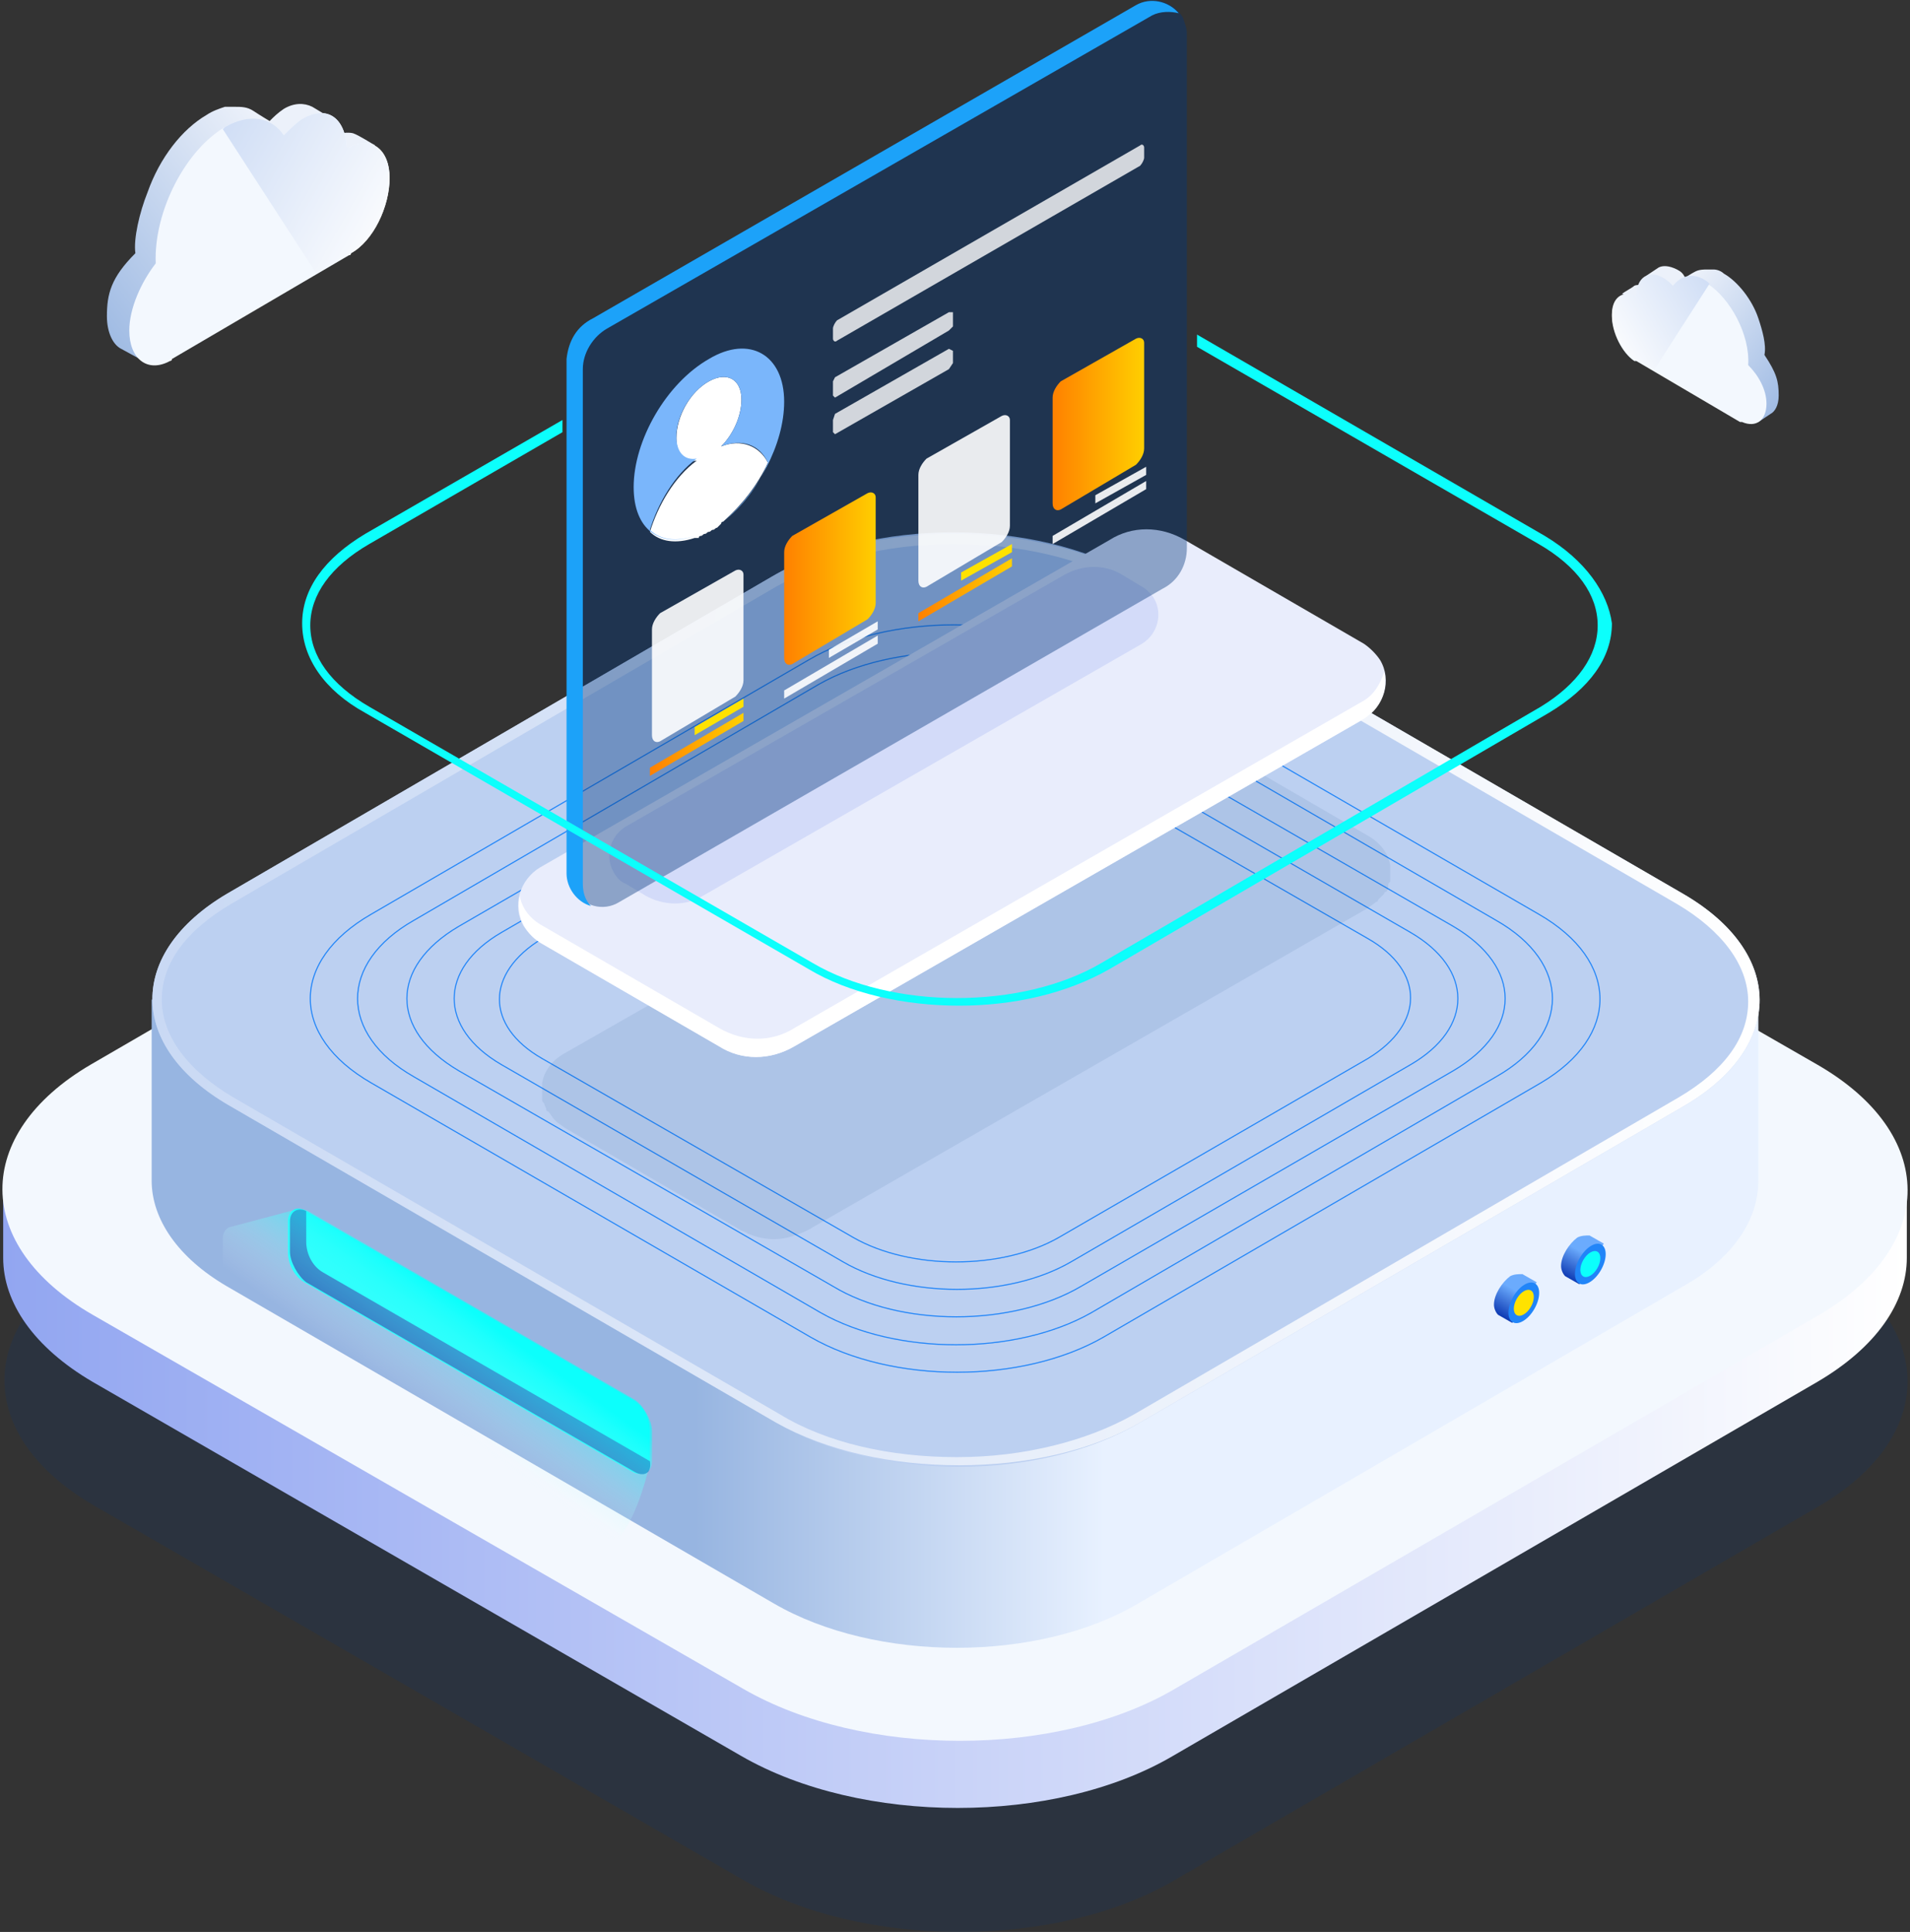 <svg width="432" height="437" viewBox="0 0 432 437" fill="none" xmlns="http://www.w3.org/2000/svg">
<rect x="0" y="0" width="432" height="437" fill="#333333" stroke="none"/>
<g opacity="0.4">
<path d="M411.04 284.06C438.18 299.7 438.18 325 411.5 340.64L265.68 425.28C239 440.92 195.3 440.92 168.16 425.28L21.42 340.64C-5.72 325 -5.72 299.7 20.96 284.06L166.78 199.42C193.46 183.78 237.16 183.78 264.3 199.42L411.04 284.06Z" fill="#00357C" fill-opacity="0.4"/>
</g>
<path d="M431.28 269.34H0.72V284.52C0.72 294.64 7.62 304.76 20.96 312.58L167.7 397.22C194.84 412.86 238.54 412.86 265.22 397.22L411.04 312.58C424.38 304.76 431.28 294.64 431.28 284.52V269.34Z" fill="url(#paint0_linear_304_4493)"/>
<path d="M411.04 240.82C438.18 256.46 438.18 281.76 411.5 297.4L265.68 382.04C239 397.68 195.3 397.68 168.16 382.04L20.96 297.4C-6.18 281.76 -6.18 256.46 20.5 240.82L166.32 156.18C193 140.54 236.7 140.54 263.84 156.18L411.04 240.82Z" fill="#F3F8FE"/>
<path d="M397.7 226.1H34.3V267.04C34.3 275.78 40.28 284.52 51.32 290.96L175.06 362.72C198.06 376.06 234.86 376.06 257.4 362.72L380.68 290.96C392.18 284.52 397.7 275.78 397.7 267.04V226.1Z" fill="url(#paint1_linear_304_4493)"/>
<path d="M380.68 202.18C403.68 215.52 403.68 236.68 381.14 250.02L257.86 321.78C235.32 335.12 198.52 335.12 175.52 321.78L51.78 250.02C28.78 236.68 28.78 215.52 51.32 202.18L174.6 130.42C197.14 117.08 233.94 117.08 256.94 130.42L380.68 202.18Z" fill="#BCD0F1"/>
<path d="M215.54 123.06C230.72 123.06 244.98 126.28 255.56 132.72L379.3 204.48C389.42 210.46 395.4 218.28 395.4 226.56C395.4 234.84 389.88 242.2 379.76 248.18L256.48 319.94C245.9 325.92 231.64 329.6 216.46 329.6C201.28 329.6 187.02 326.38 176.44 319.94L52.7 248.18C42.58 242.2 36.599 234.38 36.599 226.1C36.599 217.82 42.12 210.46 52.24 204.48L175.52 132.72C186.1 126.74 200.36 123.06 215.54 123.06ZM215.54 120.76C200.82 120.76 185.64 123.98 174.6 130.42L51.32 202.18C28.78 215.52 28.78 236.68 51.78 250.02L175.52 321.78C187.02 328.22 201.74 331.44 216.92 331.44C232.1 331.44 246.82 328.22 257.86 321.78L381.14 250.02C403.68 236.68 403.68 215.52 380.68 202.18L256.94 130.42C245.44 123.98 230.26 120.76 215.54 120.76Z" fill="url(#paint2_linear_304_4493)"/>
<path d="M143.32 316.72C145.62 318.1 147 320.86 147 323.62V330.52C147 332.82 145.16 334.2 142.86 332.82L68.8 290.04C66.5 288.66 65.12 285.9 65.12 283.14V276.24C65.12 273.94 66.96 272.56 69.26 273.94L143.32 316.72Z" fill="#0CFFFC"/>
<path d="M147 330.52L72.94 287.74C70.64 286.36 69.26 283.6 69.26 280.84V273.94C67.419 273.02 65.58 273.94 65.58 276.24V283.14C65.58 285.44 67.419 288.66 69.26 290.04L143.32 332.82C145.62 334.2 147.46 333.28 147 330.52Z" fill="#1964BA"/>
<path d="M348.02 206.78C366.42 217.36 366.42 234.38 348.48 244.96L249.58 302.46C231.18 313.04 201.74 313.04 183.34 302.46L83.98 244.96C65.58 234.38 65.58 217.36 83.98 206.78L182.88 149.28C200.82 138.7 230.72 138.7 248.66 149.28L348.02 206.78Z" stroke="#2185F8" stroke-width="0.25" stroke-miterlimit="10"/>
<path d="M338.359 208.16C355.379 217.82 355.379 233.92 338.359 243.58L246.819 296.94C229.799 306.6 202.66 306.6 185.64 296.94L93.639 243.58C76.62 233.92 76.62 217.82 93.639 208.16L185.179 154.8C202.199 145.14 229.339 145.14 246.359 154.8L338.359 208.16Z" stroke="#2185F8" stroke-width="0.25" stroke-miterlimit="10"/>
<path d="M328.7 209.54C344.34 218.74 344.34 233 328.7 242.2L244.52 290.96C228.88 300.16 203.58 300.16 188.4 290.96L103.76 242.2C88.12 233 88.12 218.74 103.76 209.54L187.94 160.78C203.58 151.58 228.42 151.58 244.06 160.78L328.7 209.54Z" stroke="#2185F8" stroke-width="0.25" stroke-miterlimit="10"/>
<path d="M319.04 210.92C333.3 219.2 333.3 232.54 319.04 240.82L242.22 285.44C227.96 293.72 204.96 293.72 190.7 285.44L113.42 240.82C99.16 232.54 99.16 219.2 113.42 210.92L190.24 166.3C204.5 158.02 227.5 158.02 241.76 166.3L319.04 210.92Z" stroke="#2185F8" stroke-width="0.25" stroke-miterlimit="10"/>
<path d="M309.379 212.3C322.259 219.66 322.259 231.62 309.379 239.44L239.459 279.92C226.579 287.28 205.879 287.28 192.999 279.92L122.619 239.44C109.739 232.08 109.739 220.12 122.619 212.3L192.54 171.82C205.42 164.46 226.119 164.46 238.999 171.82L309.379 212.3Z" stroke="#2185F8" stroke-width="0.25" stroke-miterlimit="10"/>
<path d="M357.22 290.5L354 288.66C353.54 288.2 353.08 287.28 353.08 286.36C353.08 284.06 354.92 281.3 356.76 279.92C357.68 279.46 358.6 279.46 359.52 279.46L362.74 281.3L357.22 290.5Z" fill="url(#paint3_linear_304_4493)"/>
<path d="M362.093 287.297C363.484 284.873 363.539 282.293 362.217 281.535C360.895 280.777 358.696 282.127 357.305 284.551C355.915 286.975 355.86 289.555 357.182 290.313C358.504 291.071 360.703 289.721 362.093 287.297Z" fill="#2185F8"/>
<path d="M361.295 286.839C362.18 285.297 362.183 283.637 361.301 283.131C360.42 282.625 358.988 283.466 358.103 285.008C357.219 286.551 357.216 288.211 358.097 288.717C358.979 289.223 360.411 288.382 361.295 286.839Z" fill="#0CFFFC"/>
<path d="M342.04 299.24L338.82 297.4C338.36 296.94 337.9 296.02 337.9 295.1C337.9 292.8 339.74 290.04 341.58 288.66C342.5 288.2 343.42 288.2 344.34 288.2L347.56 290.04L342.04 299.24Z" fill="url(#paint4_linear_304_4493)"/>
<path d="M347.048 296.065C348.439 293.641 348.494 291.061 347.172 290.302C345.85 289.544 343.651 290.894 342.26 293.318C340.87 295.742 340.815 298.322 342.137 299.08C343.459 299.839 345.658 298.489 347.048 296.065Z" fill="#2185F8"/>
<path d="M346.25 295.606C347.135 294.064 347.138 292.403 346.256 291.898C345.375 291.392 343.943 292.233 343.058 293.776C342.174 295.318 342.171 296.978 343.053 297.484C343.934 297.99 345.366 297.149 346.25 295.606Z" fill="#FFE200"/>
<path d="M147.46 323.62C147.46 321.32 145.62 318.1 143.78 316.72L69.72 273.94C68.8 273.48 67.88 273.48 67.42 273.48L51.78 277.62C50.86 278.08 50.4 279 50.4 280.38V290.5C50.4 293.26 52.24 296.94 55 298.32L136.42 348C138.26 348.92 140.1 348 140.56 347.08C144.24 342.48 146.54 332.82 146.54 332.82C146.54 332.82 147.46 332.36 147.46 330.52V323.62Z" fill="url(#paint5_linear_304_4493)"/>
<path opacity="0.2" d="M313.06 202.18C313.06 202.18 313.06 201.72 313.52 201.72C313.98 201.26 313.98 200.8 313.98 200.34C313.98 199.88 313.98 199.88 314.44 199.42C314.44 198.96 314.44 198.5 314.44 198.04C314.44 197.58 314.44 197.58 314.44 197.12C314.44 196.66 314.44 196.2 314.44 195.74C313.98 192.98 312.14 190.68 309.84 189.3L270.28 166.3C265.22 163.54 258.78 163.54 253.72 166.3L127.22 238.52C124.92 239.9 123.08 242.2 122.62 244.96C122.62 245.42 122.62 245.88 122.62 246.34C122.62 246.8 122.62 246.8 122.62 247.26C122.62 247.72 122.62 248.18 122.62 248.64C122.62 249.1 122.62 249.1 123.08 249.56C123.08 250.02 123.54 250.48 123.54 250.94C123.54 250.94 123.54 251.4 124 251.4C124.46 251.86 124.92 252.78 125.38 253.24C125.38 253.24 125.38 253.24 125.84 253.7C126.3 254.16 127.22 254.62 127.68 255.08L167.24 278.08C167.7 278.54 168.62 278.54 169.08 279C172.3 280.38 175.98 280.84 179.66 279.46C181.04 279 182.42 278.54 183.8 277.62L309.38 205.4C309.84 204.94 310.76 204.48 311.22 204.02C311.22 204.02 311.68 204.02 311.68 203.56C312.14 203.1 312.6 202.64 313.06 202.18Z" fill="#00357C" fill-opacity="0.4"/>
<path d="M250.96 122.14L122.16 196.2C117.56 198.96 115.72 204.94 118.48 209.54C119.4 210.92 120.78 212.3 122.16 213.22L162.64 236.68C167.7 239.9 174.14 239.9 179.66 236.68L308.46 162.62C313.06 159.86 314.9 153.88 312.14 149.28C311.22 147.9 309.84 146.52 308.46 145.6L267.98 122.14C262.46 118.92 256.02 118.92 250.96 122.14Z" fill="#E9EDFC"/>
<path d="M240.84 129.96L141.48 187C137.8 189.3 136.88 193.9 138.72 197.12C139.18 198.04 140.1 199.42 141.48 199.88L146.08 202.64C150.22 204.94 155.28 204.94 158.96 202.64L258.32 145.6C262 143.3 262.92 138.7 261.08 135.48C260.62 134.56 259.24 133.18 258.32 132.72L253.72 129.96C250.04 127.66 244.98 127.66 240.84 129.96Z" fill="#D3DBF9"/>
<path d="M308.46 158.48L179.66 232.54C174.6 235.76 168.16 235.76 162.64 232.54L122.16 209.08C119.86 207.7 118.02 205.4 117.56 202.64C116.64 206.78 118.48 210.92 122.16 213.22L162.64 236.68C167.7 239.9 174.14 239.9 179.66 236.68L308.46 162.62C312.14 160.32 313.98 156.18 313.06 152.04C312.14 154.8 310.76 157.1 308.46 158.48Z" fill="url(#paint6_linear_304_4493)"/>
<path d="M134.12 72L256.94 1.16C260.62 -1.14 265.22 0.24 267.52 3.92C267.98 5.3 268.44 6.22 268.44 7.6V123.98C268.44 127.66 266.6 131.34 262.92 133.18L140.1 204.02C136.42 206.32 131.82 204.94 129.52 201.26C129.06 199.88 128.6 198.96 128.6 197.58V81.2C128.6 77.06 130.44 73.84 134.12 72Z" fill="#00357C" fill-opacity="0.4"/>
<path d="M134.12 72L256.94 1.16C260.16 -0.68 264.3 0.24 266.6 3C264.76 2.54 262.46 2.54 260.62 3.46L137.34 74.3C134.12 76.14 131.82 79.82 131.82 83.5V199.88C131.82 201.72 132.28 203.56 133.66 204.94C130.44 204.02 128.14 200.8 128.14 197.58V81.2C128.6 77.06 130.44 73.84 134.12 72Z" fill="url(#paint7_linear_304_4493)"/>
<g opacity="0.9">
<path d="M166.32 129.04C167.24 128.58 168.16 129.04 168.16 129.96V153.88C168.16 155.26 167.24 156.64 166.32 157.56L149.3 167.68C148.38 168.14 147.46 167.68 147.46 166.3V142.38C147.46 141 148.38 139.62 149.3 138.7L166.32 129.04Z" fill="white"/>
</g>
<path d="M168.16 158.02V159.86L157.12 166.3V164.46L168.16 158.02Z" fill="#FFE200"/>
<path d="M168.16 161.24V163.08L147 175.5V173.66L168.16 161.24Z" fill="url(#paint8_linear_304_4493)"/>
<path d="M196.22 111.56C197.14 111.1 198.06 111.56 198.06 112.48V136.4C198.06 137.78 197.14 139.16 196.22 140.08L179.2 150.2C178.28 150.66 177.36 150.2 177.36 148.82V124.9C177.36 123.52 178.28 122.14 179.2 121.22L196.22 111.56Z" fill="url(#paint9_linear_304_4493)"/>
<g opacity="0.9">
<path d="M198.52 143.76V145.6L177.36 158.02V156.18L198.52 143.76Z" fill="white"/>
</g>
<g opacity="0.9">
<path d="M198.52 140.54V142.38L187.48 148.82V146.98L198.52 140.54Z" fill="white"/>
</g>
<path d="M228.88 123.06V124.9L217.38 131.34V129.5L228.88 123.06Z" fill="#FFE200"/>
<g opacity="0.9">
<path d="M226.58 94.08C227.5 93.62 228.42 94.08 228.42 95V118.92C228.42 120.3 227.5 121.68 226.58 122.6L209.56 132.72C208.64 133.18 207.72 132.72 207.72 131.34V107.42C207.72 106.04 208.64 104.66 209.56 103.74L226.58 94.08Z" fill="white"/>
</g>
<path d="M228.88 126.28V128.12L207.72 140.54V138.7L228.88 126.28Z" fill="url(#paint10_linear_304_4493)"/>
<path d="M256.94 76.6C257.86 76.14 258.78 76.6 258.78 77.52V101.44C258.78 102.82 257.86 104.2 256.94 105.12L239.92 115.24C239 115.7 238.08 115.24 238.08 113.86V89.94C238.08 88.56 239 87.18 239.92 86.26L256.94 76.6Z" fill="url(#paint11_linear_304_4493)"/>
<g opacity="0.9">
<path d="M259.24 105.58V107.42L247.74 113.86V112.02L259.24 105.58Z" fill="white"/>
<path d="M259.24 108.8V110.64L238.08 123.06V121.22L259.24 108.8Z" fill="white"/>
</g>
<g opacity="0.8">
<path d="M257.86 32.9C258.32 32.44 258.78 32.9 258.78 33.36V35.66C258.78 36.12 258.32 37.04 257.86 37.5L189.32 77.06C188.86 77.52 188.4 77.06 188.4 76.6V74.3C188.4 73.84 188.86 72.92 189.32 72.46L257.86 32.9Z" fill="white"/>
<path d="M214.62 78.9L215.54 79.36V82.12L214.62 83.5L188.86 98.22L188.4 97.76V95L188.86 93.62L214.62 78.9Z" fill="white"/>
<path d="M214.62 70.62H215.54V73.84L214.62 74.76L188.86 89.94L188.4 89.48V86.26L188.86 85.34L214.62 70.62Z" fill="white"/>
</g>
<path d="M160.34 86.26C164.48 83.96 167.7 85.8 167.7 90.4C167.7 94.08 165.86 98.22 163.1 100.98C167.7 99.14 171.84 100.98 173.68 104.66C171.38 109.72 167.7 114.32 163.56 118C163.56 118 163.1 118 163.1 118.46C163.1 118.46 163.1 118.46 162.64 118.92L162.18 119.38C161.72 119.38 161.72 119.84 161.26 119.84C160.8 119.84 160.8 120.3 160.34 120.3C159.88 120.3 159.88 120.76 159.42 120.76C158.96 120.76 158.96 121.22 158.5 121.22C158.5 121.22 158.04 121.22 158.04 121.68H157.58C157.58 121.68 157.58 121.68 157.12 121.68C152.98 123.06 149.3 122.6 147 120.3C148.84 114.32 152.52 107.88 157.58 104.2C154.82 104.66 152.98 102.82 152.98 99.14C152.98 94.08 156.2 88.56 160.34 86.26Z" fill="white"/>
<path d="M160.34 81.2C169.54 75.68 177.36 80.28 177.36 90.86C177.36 100.52 171.38 111.56 163.56 118C167.7 114.78 171.38 110.18 173.68 104.66C171.84 100.52 167.7 99.14 163.1 100.98C165.86 98.22 167.7 94.08 167.7 90.4C167.7 85.8 164.48 83.96 160.34 86.26C156.2 88.56 152.98 94.08 152.98 98.68C152.98 102.36 154.82 104.2 157.58 103.74C152.52 107.42 148.84 113.86 147 119.84C149.3 122.14 152.98 122.6 157.12 121.22C149.3 123.98 143.32 119.84 143.32 110.18C143.32 99.6 150.68 86.72 160.34 81.2Z" fill="#7AB6FB"/>
<path d="M349.4 121.22L270.74 75.68V78.44L348.02 123.06C356.76 128.12 361.36 134.56 361.36 141.46C361.36 148.36 356.76 154.8 348.48 159.86L249.12 217.82C231.18 228.4 201.74 228.4 183.8 217.82L83.52 159.86C74.78 154.8 70.18 148.36 70.18 141.46C70.18 134.56 74.78 128.12 83.52 123.06L127.22 97.76V95L82.6 120.76C73.4 126.28 68.34 133.18 68.34 141C68.34 148.82 73.4 156.18 82.6 161.24L182.88 219.2C192.08 224.72 204.5 227.48 216.92 227.48C229.34 227.48 241.3 224.72 250.96 219.2L350.32 161.24C359.52 155.72 364.58 148.82 364.58 141C363.66 134.1 358.6 126.74 349.4 121.22Z" fill="#0CFFFC"/>
<path d="M24.18 71.54C24.18 75.22 25.56 77.98 27.4 78.9L32.46 81.66C32.46 81.66 83.06 43.94 83.06 37.5C83.06 37.5 83.06 35.2 82.6 33.82C83.52 33.36 84.9 32.9 84.9 32.9C83.98 32.44 81.22 30.6 79.84 30.14C78 29.68 74.78 30.6 73.86 31.06C73.86 29.68 73.4 28.3 72.94 27.38L75.24 26.92L70.64 24.16C68.8 23.24 66.5 23.24 64.2 24.62C62.82 25.54 61.9 26.46 60.98 27.38C60.98 27.38 58.68 26 57.3 25.08C55.92 24.16 54.54 24.16 53.16 24.16C52.7 24.16 52.24 24.16 51.78 24.16C51.32 24.16 51.32 24.16 50.86 24.16C49.48 24.62 48.1 25.08 46.72 26C41.2 29.22 36.14 35.66 33.38 43.48C31.54 48.08 30.16 54.06 30.62 57.28C25.1 62.8 24.18 66.48 24.18 71.54Z" fill="url(#paint12_linear_304_4493)"/>
<path d="M29.24 74.76C29.24 81.2 33.38 84.42 38.44 81.66C38.44 81.66 38.9 81.66 38.9 81.2L78.92 57.74C78.92 57.74 79.38 57.74 79.38 57.28C84.44 54.52 88.12 46.7 88.12 40.26C88.12 33.82 83.98 30.6 78.92 33.36C78.92 33.36 78.92 33.36 78.46 33.36C78 26.46 73.86 23.7 68.34 26.92C66.96 27.84 65.58 29.22 64.2 30.6C61.44 26.46 56.38 25.54 50.86 28.76C42.12 33.82 34.76 47.62 35.22 59.58C32 63.72 29.24 69.7 29.24 74.76Z" fill="#F3F8FE"/>
<path d="M79.379 57.28C84.439 54.52 88.12 46.7 88.12 40.26C88.12 33.82 83.98 30.6 78.919 33.36C78.919 33.36 78.919 33.36 78.459 33.36C77.999 26.46 73.859 23.7 68.34 26.92C66.96 27.84 65.579 29.22 64.199 30.6C61.439 26.46 56.379 25.54 50.859 28.76L50.399 29.22L71.559 61.88L78.459 57.74C78.919 57.74 79.379 57.74 79.379 57.28Z" fill="url(#paint13_linear_304_4493)"/>
<path d="M402.3 89.48C402.3 91.78 401.38 93.16 400.46 93.62L397.7 95.46C397.7 95.46 367.8 73.38 367.8 69.24C367.8 69.24 367.8 67.86 368.26 66.94C367.8 66.94 366.88 66.48 366.88 66.48C367.34 66.02 369.18 65.1 369.64 64.64C370.56 64.18 372.86 64.64 373.32 65.1C373.32 64.18 373.32 63.72 373.78 62.8L372.4 62.34L375.16 60.5C376.08 60.04 377.46 60.04 379.3 60.96C380.22 61.42 380.68 61.88 381.14 62.8C381.14 62.8 382.52 61.88 383.44 61.42C384.36 60.96 385.28 60.96 386.2 60.96C386.66 60.96 386.66 60.96 387.12 60.96H387.58C388.5 60.96 389.42 61.42 389.88 61.88C393.1 63.72 396.32 67.86 397.7 72C398.62 74.76 399.54 77.98 399.08 80.28C401.84 84.42 402.3 86.26 402.3 89.48Z" fill="url(#paint14_linear_304_4493)"/>
<path d="M399.54 91.32C399.54 95 397.24 96.84 394.02 95.46C394.02 95.46 394.02 95.46 393.56 95.46L370.1 81.66C370.1 81.66 370.1 81.66 369.64 81.66C366.88 79.82 364.58 75.22 364.58 71.54C364.58 67.86 366.88 66.02 370.1 67.4C370.1 63.26 372.86 61.42 376.08 63.26C377 63.72 377.92 64.64 378.38 65.1C380.22 62.8 382.98 61.88 386.2 64.18C391.26 67.4 395.86 75.68 395.4 82.58C397.7 84.88 399.54 88.1 399.54 91.32Z" fill="#F3F8FE"/>
<path d="M369.64 81.2C366.88 79.36 364.58 74.76 364.58 71.08C364.58 67.4 366.88 65.56 370.1 66.94C370.1 62.8 372.86 60.96 376.08 62.8C377 63.26 377.92 64.18 378.38 64.64C380.22 62.34 382.98 61.42 386.2 63.72C386.2 63.72 386.2 63.72 386.66 64.18L374.24 83.5L369.64 81.2C370.1 81.2 370.1 81.2 369.64 81.2Z" fill="url(#paint15_linear_304_4493)"/>
<defs>
<linearGradient id="paint0_linear_304_4493" x1="0.769" y1="339.12" x2="431.5" y2="339.12" gradientUnits="userSpaceOnUse">
<stop stop-color="#92A6F1"/>
<stop offset="1" stop-color="white"/>
</linearGradient>
<linearGradient id="paint1_linear_304_4493" x1="34.374" y1="299.016" x2="397.895" y2="299.016" gradientUnits="userSpaceOnUse">
<stop offset="0.338" stop-color="#97B5E1"/>
<stop offset="0.593" stop-color="#E8F1FF"/>
</linearGradient>
<linearGradient id="paint2_linear_304_4493" x1="396.5" y1="242.332" x2="35.769" y2="209.586" gradientUnits="userSpaceOnUse">
<stop stop-color="white"/>
<stop offset="1" stop-color="#C9D9F4"/>
</linearGradient>
<linearGradient id="paint3_linear_304_4493" x1="354.369" y1="288.788" x2="359.475" y2="279.946" gradientUnits="userSpaceOnUse">
<stop stop-color="#103DB5"/>
<stop offset="0.643" stop-color="#6BABFD"/>
</linearGradient>
<linearGradient id="paint4_linear_304_4493" x1="339.281" y1="297.426" x2="344.387" y2="288.583" gradientUnits="userSpaceOnUse">
<stop stop-color="#103DB5"/>
<stop offset="0.643" stop-color="#6BABFD"/>
</linearGradient>
<linearGradient id="paint5_linear_304_4493" x1="107.034" y1="296.92" x2="92.802" y2="316.887" gradientUnits="userSpaceOnUse">
<stop stop-color="#0CFFFC" stop-opacity="0.6"/>
<stop offset="1" stop-color="white" stop-opacity="0"/>
</linearGradient>
<linearGradient id="paint6_linear_304_4493" x1="-1540" y1="195.37" x2="-1343.73" y2="195.37" gradientUnits="userSpaceOnUse">
<stop stop-color="#92A6F1"/>
<stop offset="1" stop-color="white"/>
</linearGradient>
<linearGradient id="paint7_linear_304_4493" x1="638.632" y1="1260.96" x2="488.429" y2="1101.78" gradientUnits="userSpaceOnUse">
<stop stop-color="#05105D"/>
<stop offset="0.234" stop-color="#0C3F8F"/>
<stop offset="0.479" stop-color="#1369BC"/>
<stop offset="0.697" stop-color="#1788DD"/>
<stop offset="0.878" stop-color="#1A9BF1"/>
<stop offset="1" stop-color="#1CA2F9"/>
</linearGradient>
<linearGradient id="paint8_linear_304_4493" x1="147.058" y1="168.367" x2="168.27" y2="168.367" gradientUnits="userSpaceOnUse">
<stop stop-color="#FF8000"/>
<stop offset="1" stop-color="#FFD000"/>
</linearGradient>
<linearGradient id="paint9_linear_304_4493" x1="177.249" y1="130.552" x2="198.524" y2="130.552" gradientUnits="userSpaceOnUse">
<stop stop-color="#FF8000"/>
<stop offset="1" stop-color="#FFD000"/>
</linearGradient>
<linearGradient id="paint10_linear_304_4493" x1="207.618" y1="133.392" x2="228.866" y2="133.392" gradientUnits="userSpaceOnUse">
<stop stop-color="#FF8000"/>
<stop offset="1" stop-color="#FFD000"/>
</linearGradient>
<linearGradient id="paint11_linear_304_4493" x1="237.845" y1="95.576" x2="259.12" y2="95.576" gradientUnits="userSpaceOnUse">
<stop stop-color="#FF8000"/>
<stop offset="1" stop-color="#FFD000"/>
</linearGradient>
<linearGradient id="paint12_linear_304_4493" x1="13.697" y1="73.466" x2="64.567" y2="34.502" gradientUnits="userSpaceOnUse">
<stop stop-color="#97B5E1"/>
<stop offset="1" stop-color="#ECF1FA"/>
</linearGradient>
<linearGradient id="paint13_linear_304_4493" x1="91.068" y1="54.168" x2="43.174" y2="27.055" gradientUnits="userSpaceOnUse">
<stop stop-color="white"/>
<stop offset="1" stop-color="#C9D9F4"/>
</linearGradient>
<linearGradient id="paint14_linear_304_4493" x1="408.683" y1="90.62" x2="378.606" y2="67.583" gradientUnits="userSpaceOnUse">
<stop stop-color="#97B5E1"/>
<stop offset="1" stop-color="#ECF1FA"/>
</linearGradient>
<linearGradient id="paint15_linear_304_4493" x1="362.938" y1="79.21" x2="391.255" y2="63.18" gradientUnits="userSpaceOnUse">
<stop stop-color="white"/>
<stop offset="1" stop-color="#C9D9F4"/>
</linearGradient>
</defs>
</svg>
